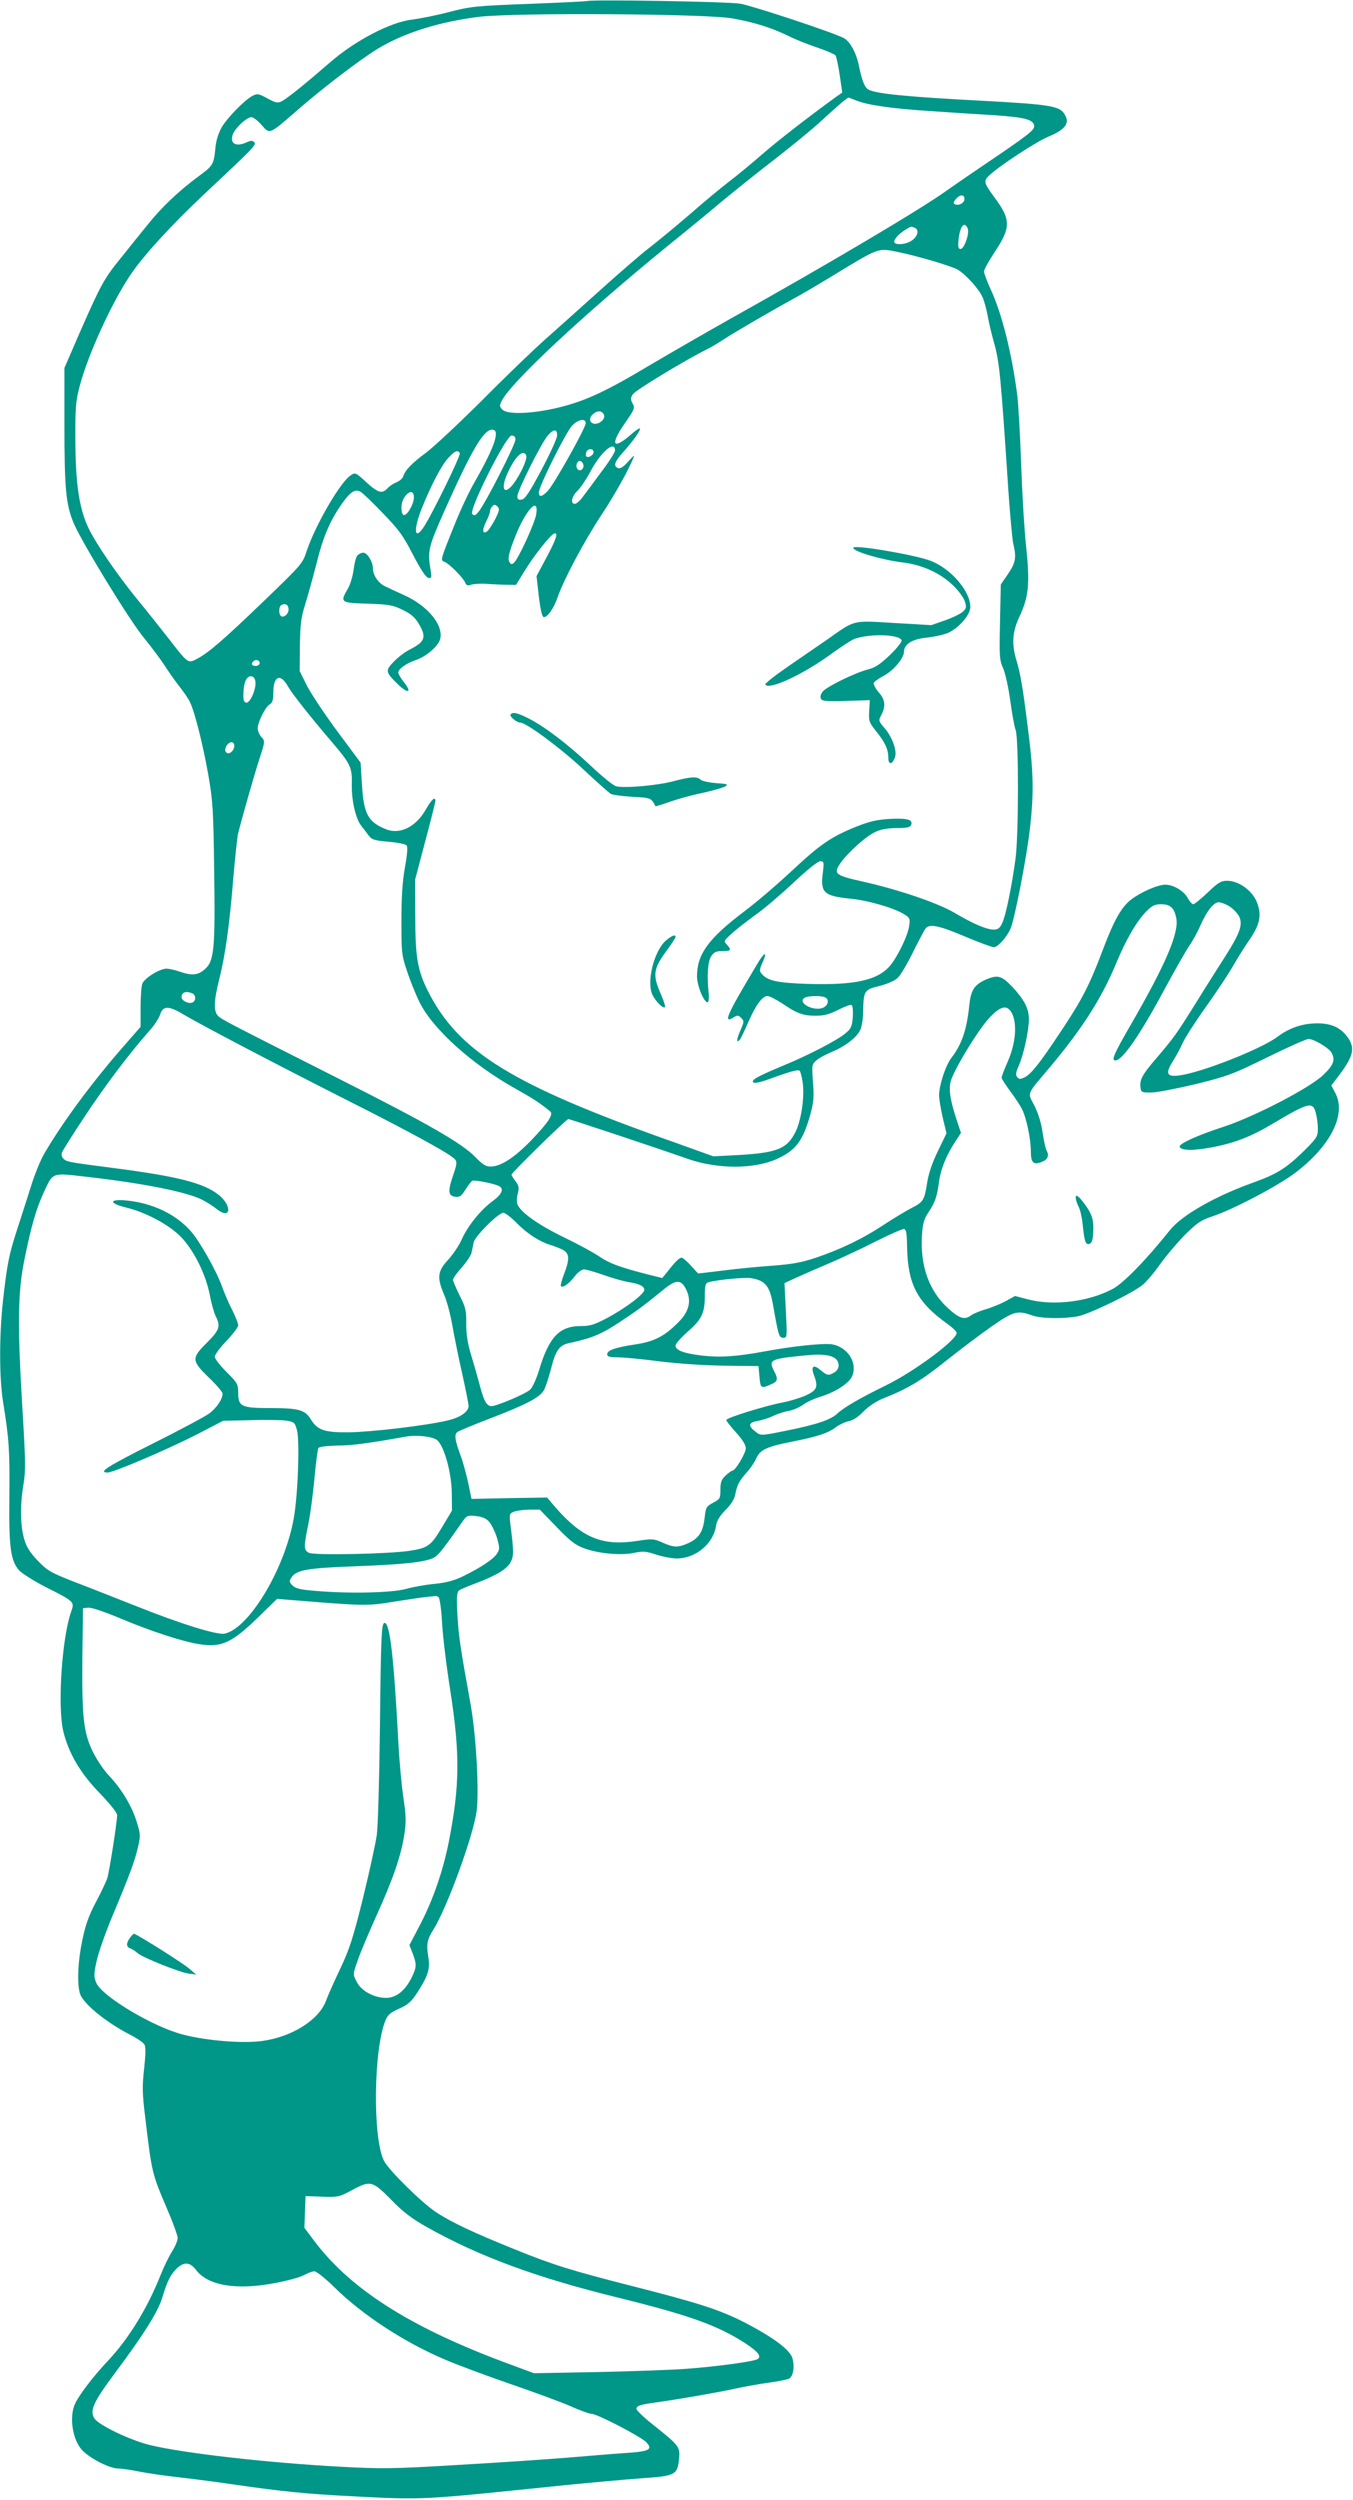 <?xml version="1.0" standalone="no"?>
<!DOCTYPE svg PUBLIC "-//W3C//DTD SVG 20010904//EN"
 "http://www.w3.org/TR/2001/REC-SVG-20010904/DTD/svg10.dtd">
<svg version="1.0" xmlns="http://www.w3.org/2000/svg"
 width="693pt" height="1280pt" viewBox="0 0 693 1280"
 preserveAspectRatio="xMidYMid meet">
<g transform="translate(0,1280) scale(0.1,-0.1)"
fill="#009688" stroke="none">
<path d="M3010 12795 c-8 -2 -145 -9 -303 -15 -269 -10 -296 -13 -405 -41 -64
-17 -149 -34 -189 -39 -111 -12 -293 -107 -422 -219 -122 -106 -219 -185 -249
-200 -19 -10 -30 -8 -72 15 -46 25 -52 26 -77 13 -41 -22 -126 -109 -157 -160
-16 -28 -29 -68 -32 -100 -9 -92 -11 -96 -87 -152 -102 -75 -191 -160 -261
-248 -34 -41 -95 -118 -137 -170 -86 -106 -101 -133 -211 -383 l-78 -180 0
-295 c0 -322 8 -402 45 -494 37 -93 290 -507 363 -594 35 -43 80 -103 100
-133 19 -30 54 -80 77 -110 24 -30 50 -68 58 -85 24 -49 66 -215 94 -373 23
-133 26 -178 30 -488 6 -399 0 -465 -47 -506 -35 -32 -67 -35 -130 -13 -23 8
-54 15 -67 15 -35 0 -113 -48 -124 -77 -5 -13 -9 -69 -9 -123 l0 -98 -83 -95
c-161 -183 -315 -391 -409 -552 -20 -33 -52 -112 -71 -175 -20 -63 -52 -163
-71 -221 -40 -123 -50 -174 -71 -362 -19 -177 -19 -395 1 -517 31 -191 34
-249 32 -480 -3 -259 6 -329 48 -379 14 -16 75 -55 137 -87 149 -75 149 -76
132 -125 -48 -134 -71 -486 -41 -613 27 -112 86 -214 187 -318 53 -55 89 -100
89 -113 -1 -40 -40 -290 -51 -324 -7 -19 -30 -68 -51 -108 -46 -85 -64 -136
-84 -248 -18 -103 -18 -208 0 -244 29 -55 140 -142 253 -200 34 -17 67 -40 73
-50 7 -13 6 -52 -2 -126 -10 -90 -9 -128 6 -248 34 -285 34 -285 112 -468 30
-69 54 -136 54 -149 0 -13 -13 -44 -29 -69 -16 -25 -43 -81 -60 -124 -66 -166
-162 -322 -265 -432 -75 -79 -148 -174 -171 -222 -32 -67 -14 -188 37 -240 41
-43 141 -93 184 -93 18 0 65 -7 104 -15 40 -8 133 -22 208 -30 76 -9 196 -24
267 -35 262 -38 385 -50 620 -62 373 -19 330 -21 1090 57 132 13 308 29 390
35 175 12 185 17 193 100 6 61 1 67 -130 172 -49 38 -88 76 -88 83 0 17 16 22
110 35 120 17 308 50 400 70 47 10 123 24 170 30 46 6 92 16 101 20 22 12 30
59 18 104 -12 44 -99 108 -247 185 -127 64 -228 97 -561 182 -330 84 -419 112
-616 192 -206 83 -322 137 -402 190 -73 48 -240 213 -266 262 -59 116 -54 573
8 721 11 27 26 40 70 59 46 21 62 35 95 86 52 81 64 119 54 177 -11 66 -7 90
26 142 69 110 201 470 221 604 14 97 -2 388 -30 546 -54 297 -62 354 -68 460
-5 92 -3 117 8 126 8 6 48 23 89 38 105 40 157 72 176 108 16 31 16 55 -2 195
-6 50 -5 53 20 63 15 5 51 10 79 10 l52 0 85 -88 c69 -72 96 -93 142 -110 73
-27 189 -38 257 -23 45 9 60 8 111 -9 33 -11 81 -20 107 -20 95 0 185 74 200
164 4 29 18 52 49 84 29 29 46 56 50 80 9 48 20 69 60 114 19 21 40 53 48 71
18 43 54 60 187 86 127 25 182 43 223 75 17 12 46 26 64 29 21 4 50 23 75 50
26 26 65 52 102 67 124 49 195 91 323 194 73 58 178 137 234 176 109 76 131
81 203 55 47 -17 160 -19 236 -5 60 12 280 118 333 162 19 16 59 63 89 106 30
42 87 109 126 149 62 61 82 75 139 94 104 34 335 155 424 222 183 138 266 301
207 411 l-20 38 39 51 c79 105 86 146 35 208 -35 41 -79 59 -146 59 -75 0
-143 -23 -204 -69 -84 -63 -394 -185 -505 -198 -63 -8 -70 11 -30 74 17 27 39
68 50 93 11 25 64 108 119 185 55 77 118 172 140 211 22 39 61 101 87 138 49
73 59 121 35 183 -23 62 -93 113 -154 113 -31 0 -46 -9 -99 -60 -35 -33 -68
-60 -74 -60 -6 0 -18 13 -27 29 -19 38 -74 71 -116 71 -39 0 -123 -37 -174
-75 -51 -39 -88 -105 -145 -255 -69 -184 -108 -259 -216 -421 -111 -167 -151
-217 -185 -235 -23 -11 -29 -11 -39 1 -9 11 -7 24 9 60 24 55 51 178 51 236 0
55 -23 99 -84 165 -58 60 -76 65 -143 35 -53 -25 -70 -52 -78 -126 -13 -128
-38 -201 -92 -272 -30 -39 -63 -141 -63 -191 0 -21 9 -72 19 -116 l19 -79 -44
-91 c-29 -59 -48 -116 -55 -161 -14 -91 -20 -100 -79 -130 -27 -14 -91 -52
-141 -85 -110 -73 -223 -127 -350 -170 -74 -25 -121 -33 -224 -41 -71 -5 -186
-16 -254 -25 l-125 -15 -37 40 c-20 23 -42 41 -48 41 -12 0 -34 -22 -75 -75
l-24 -29 -73 18 c-144 37 -198 57 -249 92 -29 20 -112 65 -185 100 -131 64
-219 127 -235 168 -4 11 -3 36 2 55 8 28 6 39 -11 62 -12 15 -21 31 -21 34 0
10 281 285 291 285 8 0 459 -150 615 -205 151 -52 338 -52 454 1 97 44 133 93
171 229 17 63 19 91 13 165 -6 86 -6 90 17 110 13 12 49 31 80 44 71 29 135
80 148 119 6 16 12 55 12 86 2 108 5 113 82 132 39 10 80 27 94 41 14 12 50
72 79 132 30 60 59 115 65 122 20 25 69 15 201 -41 71 -30 138 -55 148 -55 21
0 66 50 86 95 21 48 83 368 99 510 21 182 19 291 -10 515 -27 217 -38 279 -60
353 -24 80 -19 143 15 216 49 104 56 169 36 361 -10 91 -21 284 -26 430 -5
146 -14 303 -20 350 -28 213 -78 414 -136 539 -19 41 -34 82 -34 91 0 10 25
54 55 100 83 124 83 165 1 276 -58 79 -60 87 -28 117 54 50 239 171 301 197
80 33 108 64 90 103 -25 55 -58 61 -444 82 -365 19 -528 35 -566 56 -20 10
-34 46 -49 119 -13 68 -47 131 -80 146 -64 32 -468 165 -528 175 -62 11 -749
22 -782 14z m740 -89 c114 -20 202 -48 290 -91 36 -18 102 -44 147 -59 45 -15
86 -33 92 -39 5 -7 15 -53 22 -102 l13 -89 -29 -20 c-142 -103 -297 -223 -380
-295 -54 -47 -131 -111 -171 -141 -39 -30 -129 -104 -198 -165 -70 -60 -164
-138 -208 -172 -45 -34 -162 -136 -262 -226 -100 -90 -224 -201 -276 -247 -52
-46 -194 -182 -314 -303 -120 -120 -252 -243 -291 -273 -74 -54 -110 -91 -120
-124 -3 -10 -19 -23 -35 -30 -16 -6 -36 -20 -46 -31 -27 -29 -48 -23 -108 32
-54 50 -57 51 -80 35 -53 -34 -182 -257 -225 -387 -21 -65 -26 -70 -219 -256
-208 -200 -284 -266 -344 -297 -45 -24 -45 -24 -144 104 -41 52 -112 142 -160
200 -110 135 -218 294 -255 375 -44 98 -62 220 -63 440 -1 169 2 200 22 278
43 162 164 427 261 571 67 99 210 255 376 411 257 241 270 254 257 267 -9 9
-18 9 -37 0 -56 -26 -89 -8 -73 39 12 33 71 89 96 89 9 0 33 -18 52 -40 43
-49 36 -52 190 82 129 112 316 254 404 308 135 82 317 139 521 164 180 22
1159 16 1295 -8z m637 -421 c55 -23 187 -42 383 -54 96 -7 242 -16 324 -21
156 -11 200 -22 203 -55 3 -21 -34 -49 -277 -213 -69 -47 -145 -99 -170 -117
-129 -94 -627 -388 -1105 -655 -121 -68 -303 -173 -405 -233 -237 -142 -341
-190 -476 -223 -134 -33 -264 -38 -290 -12 -15 14 -16 22 -6 42 42 92 419 444
856 800 82 66 204 166 270 222 67 55 192 156 280 223 87 68 188 151 225 185
81 75 140 126 147 126 2 0 21 -7 41 -15z m553 -504 c0 -21 -32 -37 -51 -26 -7
5 -4 13 7 26 22 25 44 24 44 0z m18 -157 c5 -31 -21 -99 -38 -99 -11 0 -14 10
-11 40 4 53 18 88 34 83 6 -3 13 -13 15 -24z m-274 10 c24 -9 19 -40 -10 -63
-30 -24 -94 -29 -94 -8 0 15 33 48 65 65 24 14 20 13 39 6z m-82 -125 c102
-21 273 -72 304 -90 44 -27 110 -101 128 -144 8 -19 20 -64 26 -98 6 -34 20
-91 30 -127 29 -100 36 -172 75 -765 9 -126 20 -248 25 -270 17 -70 12 -97
-27 -154 l-37 -54 -4 -192 c-4 -178 -3 -195 17 -239 11 -27 27 -100 36 -167 9
-66 21 -132 27 -147 16 -40 16 -544 -1 -662 -19 -141 -50 -291 -68 -327 -12
-26 -22 -33 -43 -33 -36 0 -105 29 -201 86 -87 51 -288 119 -466 159 -147 33
-156 40 -118 96 39 55 130 137 180 160 26 12 63 19 108 19 53 0 69 4 74 16 10
27 -18 35 -107 31 -67 -4 -104 -12 -172 -39 -130 -52 -187 -91 -331 -226 -73
-68 -182 -162 -244 -208 -185 -140 -243 -220 -243 -334 0 -47 36 -135 55 -132
5 1 7 21 5 45 -10 87 -5 164 13 191 14 21 25 26 57 26 45 0 48 5 23 33 -17 18
-16 20 23 55 22 21 78 64 123 97 46 32 134 108 197 167 68 64 123 108 135 108
19 0 20 -4 14 -55 -14 -105 3 -122 135 -136 96 -9 225 -47 279 -79 31 -19 33
-24 28 -59 -6 -51 -61 -163 -100 -208 -64 -73 -180 -98 -419 -91 -157 5 -207
16 -237 52 -12 14 -11 22 4 56 28 62 11 58 -27 -7 -159 -266 -177 -308 -118
-271 16 10 23 10 36 -4 16 -16 16 -20 -4 -65 -20 -46 -21 -67 -3 -47 5 5 23
43 41 84 39 91 74 140 101 140 10 0 45 -18 77 -39 75 -51 105 -62 171 -62 41
0 69 7 114 30 33 17 64 28 69 25 6 -4 8 -31 6 -62 -4 -49 -9 -60 -39 -84 -41
-35 -192 -113 -314 -163 -132 -55 -169 -75 -157 -87 6 -6 34 -1 83 17 107 39
147 50 155 42 4 -4 11 -30 15 -58 11 -71 -6 -193 -36 -254 -43 -88 -96 -109
-305 -120 l-116 -6 -209 75 c-821 290 -1097 460 -1254 773 -53 106 -64 175
-64 383 l-1 185 52 197 c29 108 52 201 52 207 0 25 -20 7 -49 -44 -51 -90
-134 -131 -207 -100 -89 37 -111 78 -120 226 l-7 114 -119 160 c-65 88 -135
193 -156 234 l-37 75 1 130 c2 110 6 144 27 211 14 44 39 136 57 205 34 139
69 222 131 310 44 63 67 77 96 62 10 -6 61 -54 113 -109 81 -83 105 -115 155
-213 40 -77 66 -116 79 -119 17 -3 18 1 11 45 -16 92 -11 113 74 304 138 308
198 410 242 410 43 0 13 -88 -91 -270 -27 -47 -74 -146 -103 -220 -72 -179
-72 -179 -50 -187 24 -9 97 -83 106 -107 6 -14 13 -16 30 -10 12 4 42 6 67 5
25 -2 72 -4 104 -5 l59 -1 43 70 c48 79 133 186 152 193 23 7 12 -27 -39 -123
l-51 -95 12 -105 c9 -72 17 -105 26 -105 20 0 52 48 71 104 31 89 136 287 226
423 71 108 143 238 165 298 2 6 -12 -8 -31 -29 -23 -26 -40 -37 -51 -33 -26
10 -19 32 27 83 54 61 91 114 84 120 -2 3 -26 -13 -51 -36 -89 -76 -101 -45
-24 65 48 69 51 76 38 99 -11 21 -11 29 2 48 14 20 260 170 378 229 25 12 64
36 88 52 48 32 253 151 352 205 36 19 126 72 200 117 248 151 235 146 342 124z
m-1508 -834 c7 -19 -20 -45 -45 -45 -30 0 -36 30 -10 51 23 19 46 16 55 -6z
m-94 -42 c0 -24 -161 -311 -193 -345 -30 -33 -47 -36 -47 -9 0 30 138 307 170
341 31 33 70 40 70 13z m-147 -66 c-1 -14 -37 -93 -80 -174 -61 -114 -84 -149
-101 -151 -17 -3 -22 2 -22 17 0 28 121 269 155 310 31 36 51 36 48 -2z m-213
-18 c0 -25 -153 -325 -187 -367 -17 -22 -24 -25 -34 -14 -20 18 173 402 201
402 14 0 20 -7 20 -21z m510 -56 c0 -9 -32 -60 -72 -112 -39 -53 -82 -111 -95
-128 -13 -18 -31 -33 -39 -33 -24 0 -16 40 15 68 15 15 43 56 62 92 55 105
129 169 129 113z m-110 -8 c0 -16 -27 -32 -37 -22 -3 4 -3 13 0 22 8 20 37 20
37 0z m-685 -5 c7 -11 -149 -328 -187 -382 -46 -67 -51 -11 -8 98 48 120 101
221 136 259 33 36 48 43 59 25z m339 -9 c9 -14 -14 -71 -50 -128 -55 -86 -87
-59 -44 35 38 83 77 122 94 93z m293 -47 c8 -21 -13 -42 -28 -27 -13 13 -5 43
11 43 6 0 13 -7 17 -16z m-867 -171 c0 -35 -36 -96 -53 -90 -7 2 -11 20 -11
41 2 61 64 108 64 49z m417 -110 c-14 -27 -32 -55 -40 -62 -26 -21 -29 5 -7
48 11 22 20 46 20 54 0 7 5 18 12 25 10 10 15 9 26 -2 12 -11 10 -21 -11 -63z
m210 26 c-6 -44 -92 -232 -115 -251 -10 -9 -16 -8 -22 3 -11 17 -5 45 28 129
54 138 122 212 109 119z m-1269 -486 c3 -22 -22 -48 -38 -38 -14 9 -13 52 3
58 20 8 32 2 35 -20z m-148 -278 c0 -8 -9 -15 -20 -15 -20 0 -26 11 -13 23 12
13 33 7 33 -8z m-22 -94 c6 -37 -27 -113 -47 -109 -12 3 -16 14 -14 50 0 25 6
55 13 67 15 28 44 23 48 -8z m167 -26 c24 -41 114 -155 228 -288 92 -108 101
-127 99 -212 -2 -81 19 -176 48 -213 12 -15 29 -38 39 -51 15 -20 29 -25 100
-31 45 -4 87 -12 93 -18 7 -7 5 -41 -8 -114 -13 -72 -18 -155 -18 -273 0 -160
1 -175 28 -255 15 -47 44 -119 64 -160 67 -138 269 -320 493 -445 91 -51 125
-73 177 -116 18 -15 -9 -56 -98 -149 -84 -86 -153 -132 -204 -133 -28 -1 -42
8 -83 50 -69 70 -243 170 -683 392 -584 295 -611 309 -631 327 -26 23 -25 77
5 194 30 121 52 276 71 515 9 105 20 206 24 225 21 84 83 302 110 385 29 89
29 90 10 111 -10 11 -19 31 -19 44 0 32 38 109 61 123 15 9 19 24 19 62 0 84
37 99 75 30z m-275 -304 c0 -25 -27 -48 -41 -34 -8 8 -7 17 0 32 14 26 41 28
41 2z m5097 -822 c18 -11 40 -34 49 -50 21 -42 7 -84 -69 -204 -35 -55 -101
-158 -145 -230 -108 -173 -118 -186 -206 -290 -77 -89 -90 -114 -84 -156 3
-22 7 -24 58 -23 30 1 133 21 229 44 161 40 189 51 364 137 103 51 198 93 209
93 28 0 105 -46 118 -70 20 -38 11 -63 -42 -114 -68 -66 -348 -211 -503 -263
-145 -47 -238 -90 -233 -105 7 -20 69 -21 164 -3 114 21 200 54 309 119 187
111 208 117 224 59 6 -21 11 -58 11 -82 0 -40 -5 -48 -67 -110 -93 -92 -141
-122 -263 -166 -196 -70 -366 -167 -427 -243 -124 -155 -238 -272 -294 -302
-124 -66 -304 -88 -435 -53 l-65 17 -47 -26 c-26 -14 -72 -33 -103 -42 -31 -9
-64 -23 -75 -31 -33 -25 -60 -17 -118 36 -97 88 -143 216 -134 371 4 62 10 85
32 118 36 54 45 80 56 162 10 67 38 135 87 209 l25 38 -21 63 c-34 104 -42
154 -32 199 12 54 144 272 202 331 59 62 93 65 116 11 23 -57 13 -152 -26
-240 -17 -39 -31 -76 -31 -81 0 -6 20 -36 44 -69 24 -32 51 -73 60 -91 23 -44
46 -154 46 -218 0 -58 13 -70 55 -54 31 12 40 32 26 58 -6 11 -15 53 -21 94
-6 45 -22 96 -41 135 -37 72 -45 52 79 199 166 198 264 352 337 527 52 126
107 220 156 270 30 30 44 37 76 37 47 0 68 -19 78 -72 14 -75 -53 -233 -232
-543 -89 -154 -102 -185 -80 -185 36 0 127 132 253 367 52 96 108 195 125 219
17 25 42 70 56 102 33 76 69 122 95 122 11 0 36 -9 55 -21z m-5313 -445 c21
-8 21 -40 0 -48 -19 -7 -54 10 -54 28 0 25 21 33 54 20z m3240 -20 c26 -10 19
-43 -10 -55 -50 -18 -132 27 -93 52 16 10 80 12 103 3z m-3285 -88 c85 -51
478 -257 826 -433 332 -167 544 -283 565 -309 12 -13 10 -26 -9 -82 -28 -81
-26 -106 11 -110 22 -3 32 4 52 37 14 21 29 42 35 45 10 6 121 -16 140 -29 23
-13 9 -43 -33 -73 -62 -45 -128 -126 -160 -196 -14 -33 -47 -81 -71 -107 -54
-58 -58 -90 -20 -179 14 -32 32 -101 41 -152 9 -51 31 -162 50 -246 19 -84 34
-161 34 -171 0 -30 -43 -60 -110 -75 -111 -26 -390 -59 -505 -60 -126 -1 -159
11 -194 68 -29 47 -63 56 -205 56 -150 0 -166 8 -166 78 0 45 -4 51 -60 107
-33 33 -60 68 -60 78 0 10 27 47 60 81 33 35 60 70 60 80 0 9 -14 45 -31 79
-18 34 -40 87 -51 117 -26 76 -114 233 -160 285 -72 82 -180 137 -305 155
-110 15 -129 -8 -27 -33 97 -24 204 -80 268 -138 71 -65 139 -197 161 -312 8
-43 22 -91 30 -107 26 -51 19 -71 -45 -135 -80 -79 -80 -92 10 -179 39 -37 70
-74 70 -82 0 -28 -29 -71 -66 -100 -21 -16 -150 -85 -288 -154 -237 -119 -286
-150 -235 -150 31 0 309 119 463 198 l129 67 138 3 c77 3 159 1 184 -2 42 -7
45 -9 56 -49 15 -54 5 -330 -16 -449 -45 -259 -228 -565 -354 -593 -38 -8
-223 49 -451 140 -102 40 -245 97 -319 125 -123 48 -139 58 -188 109 -39 41
-58 70 -69 110 -20 68 -22 172 -4 279 12 72 11 120 -5 385 -26 430 -24 598 9
762 35 174 61 265 100 349 48 104 40 101 213 81 294 -33 519 -78 598 -118 22
-11 57 -33 78 -50 69 -53 77 17 9 73 -75 62 -212 97 -547 140 -224 29 -235 31
-250 47 -8 7 -12 21 -8 31 3 9 56 94 118 187 105 159 231 325 331 438 24 26
48 63 54 82 15 46 44 46 119 1z m1711 -1072 c52 -52 114 -92 170 -109 14 -4
40 -14 58 -22 39 -19 42 -46 11 -127 -12 -31 -19 -59 -16 -62 10 -10 43 14 71
51 15 20 36 35 47 35 11 0 57 -13 102 -29 45 -16 102 -32 127 -36 56 -9 80
-21 80 -40 0 -21 -97 -94 -189 -143 -66 -35 -88 -42 -135 -42 -112 0 -164 -56
-216 -229 -12 -40 -32 -84 -44 -96 -21 -21 -171 -85 -199 -85 -23 0 -38 25
-57 97 -10 37 -30 109 -45 158 -20 65 -27 111 -27 167 1 68 -3 84 -34 145 -18
37 -34 73 -34 80 0 7 20 35 45 63 25 28 47 62 50 75 3 14 8 37 11 53 6 32 127
152 152 152 10 0 42 -25 72 -56z m1996 -121 c4 -189 52 -282 207 -392 26 -19
47 -39 47 -46 0 -37 -221 -201 -367 -271 -128 -63 -208 -109 -243 -141 -34
-33 -106 -57 -259 -88 -133 -27 -134 -27 -160 -7 -41 31 -38 48 9 56 23 4 58
15 78 25 21 10 56 22 79 26 22 3 56 18 75 31 18 14 56 31 83 40 80 23 155 71
170 108 28 67 -22 147 -101 162 -42 8 -205 -9 -349 -36 -140 -26 -227 -32
-321 -21 -92 11 -134 27 -134 51 0 9 28 41 61 70 73 63 89 97 89 184 0 53 3
66 18 70 44 13 189 27 221 21 73 -13 94 -40 112 -145 26 -150 30 -160 51 -160
20 0 20 3 13 140 l-7 140 63 29 c35 16 109 48 163 71 54 23 160 72 235 110 75
38 143 68 151 67 12 -2 15 -21 16 -94z m-1133 -213 c30 -57 18 -113 -34 -166
-74 -76 -126 -103 -225 -118 -105 -16 -144 -30 -144 -51 0 -11 12 -15 53 -15
29 0 126 -9 217 -21 99 -12 233 -21 335 -22 l170 -2 5 -55 c5 -59 8 -61 58
-39 36 15 39 27 16 70 -28 56 -18 61 153 78 102 11 157 2 173 -29 12 -23 4
-47 -21 -60 -26 -15 -34 -13 -68 16 -36 30 -49 17 -31 -30 22 -58 14 -75 -42
-101 -29 -13 -82 -29 -118 -36 -90 -17 -290 -79 -290 -90 0 -5 23 -34 50 -64
33 -36 50 -64 50 -81 0 -24 -53 -114 -68 -114 -4 0 -20 -11 -35 -25 -22 -21
-27 -34 -27 -73 0 -44 -2 -48 -38 -67 -35 -19 -37 -24 -43 -77 -8 -71 -29
-104 -82 -129 -54 -24 -74 -24 -133 2 -45 20 -53 21 -129 9 -180 -28 -284 15
-422 174 l-41 48 -193 -3 -194 -4 -17 82 c-10 46 -27 109 -39 140 -29 79 -33
107 -17 120 7 6 81 36 163 68 193 74 262 110 282 149 9 17 24 65 35 106 23 94
43 123 94 133 116 25 164 45 259 108 98 65 118 80 225 167 63 51 88 51 113 2z
m-1273 -775 c36 -32 73 -168 74 -270 l1 -90 -51 -85 c-56 -95 -73 -107 -167
-121 -107 -16 -490 -24 -515 -10 -27 14 -27 30 -2 150 10 52 24 157 31 235 7
78 16 146 20 152 5 6 46 11 97 12 73 0 161 12 352 46 55 10 139 0 160 -19z
m267 -419 c12 -15 30 -52 39 -82 14 -51 14 -57 -1 -80 -18 -28 -83 -71 -173
-115 -45 -22 -86 -33 -145 -39 -45 -4 -112 -16 -147 -26 -73 -20 -292 -25
-464 -10 -77 6 -102 12 -118 28 -17 17 -18 22 -5 41 25 38 80 48 327 57 266
10 374 23 410 49 21 15 48 50 146 190 15 20 23 23 63 18 33 -4 52 -12 68 -31z
m-261 -384 c6 -4 14 -58 18 -126 3 -66 22 -224 42 -350 51 -329 49 -488 -7
-776 -30 -150 -80 -295 -145 -421 l-57 -109 17 -43 c21 -56 20 -71 -6 -124
-34 -67 -79 -103 -131 -103 -62 0 -128 36 -151 84 -19 38 -19 38 7 110 13 39
57 142 96 229 84 185 125 304 142 414 10 67 9 96 -5 189 -9 60 -21 190 -26
289 -23 430 -43 605 -70 605 -16 0 -19 -61 -24 -535 -3 -258 -10 -506 -16
-550 -6 -44 -38 -190 -71 -325 -51 -206 -70 -263 -116 -360 -30 -63 -64 -139
-74 -167 -38 -98 -176 -184 -328 -204 -99 -13 -277 1 -400 32 -153 38 -418
196 -448 266 -13 32 -13 44 2 112 9 42 44 141 77 221 94 224 118 290 134 359
14 60 14 68 -5 130 -25 82 -77 169 -142 238 -29 30 -65 85 -86 128 -46 98 -54
177 -51 491 l3 239 26 3 c16 2 81 -20 156 -51 158 -67 328 -123 414 -136 115
-18 167 6 311 147 l87 85 138 -11 c308 -25 331 -25 463 -3 69 11 143 22 165
24 22 2 42 4 45 5 3 1 10 -2 16 -6z m-243 -3085 c62 -64 106 -97 182 -140 269
-151 561 -259 985 -363 360 -89 506 -141 648 -233 65 -43 84 -67 62 -81 -20
-12 -210 -38 -360 -49 -74 -6 -281 -13 -460 -17 l-325 -6 -162 60 c-484 182
-786 377 -970 626 l-44 59 3 81 3 81 85 -3 c81 -3 88 -1 150 32 97 53 107 50
203 -47z m-998 -361 c61 -80 208 -104 405 -66 63 12 130 30 148 41 18 10 42
19 52 19 11 0 57 -37 103 -82 142 -141 360 -283 566 -370 63 -27 213 -83 335
-125 122 -42 261 -93 309 -114 48 -22 97 -39 107 -39 29 0 253 -117 280 -145
36 -38 16 -48 -112 -56 -62 -4 -192 -15 -288 -23 -96 -8 -346 -25 -555 -37
-346 -21 -400 -21 -607 -10 -375 20 -814 70 -983 112 -100 25 -259 101 -281
135 -26 39 -7 83 102 229 152 204 224 318 246 393 25 83 43 118 75 148 37 34
67 31 98 -10z"/>
<path d="M4370 9995 c0 -19 147 -62 254 -75 98 -12 188 -52 255 -115 28 -26
55 -63 62 -82 10 -31 9 -38 -8 -54 -11 -11 -52 -31 -91 -45 l-72 -25 -189 11
c-218 13 -198 18 -343 -84 -48 -33 -141 -97 -205 -141 -65 -45 -116 -85 -113
-90 15 -30 180 45 320 144 52 38 109 76 127 85 64 32 240 31 251 -3 2 -7 -24
-41 -59 -74 -50 -48 -75 -65 -114 -75 -65 -17 -205 -85 -229 -111 -11 -12 -16
-27 -12 -37 5 -14 22 -16 129 -13 l122 4 -3 -55 c-3 -52 -1 -59 37 -106 46
-58 61 -92 61 -135 0 -37 21 -35 34 4 12 33 -15 106 -56 152 -28 33 -29 35
-14 64 24 45 20 79 -14 117 -16 19 -27 40 -25 47 3 7 26 23 52 37 49 26 103
90 103 122 0 39 42 66 116 73 38 4 87 15 109 24 56 25 115 92 115 133 0 82
-101 198 -205 237 -83 31 -395 84 -395 66z"/>
<path d="M1830 9955 c-7 -8 -15 -41 -19 -73 -4 -32 -17 -75 -29 -96 -42 -71
-38 -73 101 -77 110 -4 128 -7 180 -32 43 -21 63 -39 82 -71 41 -70 33 -92
-50 -134 -22 -11 -57 -38 -78 -60 -45 -46 -43 -53 21 -116 51 -49 74 -44 33 8
-17 21 -31 45 -31 52 0 18 41 48 89 64 55 18 118 73 126 110 16 71 -66 169
-184 222 -36 16 -81 37 -99 46 -35 17 -62 57 -62 92 0 33 -29 80 -49 80 -10 0
-24 -7 -31 -15z"/>
<path d="M2615 9141 c-6 -10 32 -41 50 -41 30 0 207 -131 319 -236 70 -66 135
-123 144 -129 9 -5 59 -12 111 -15 95 -5 97 -6 118 -48 1 -2 32 8 70 21 38 14
113 35 167 46 54 12 108 27 120 34 18 11 13 13 -46 17 -37 3 -73 11 -80 18
-17 17 -51 15 -138 -8 -81 -22 -251 -37 -294 -26 -14 3 -72 50 -127 102 -118
111 -238 203 -321 245 -60 30 -83 35 -93 20z"/>
<path d="M3412 7985 c-62 -52 -103 -216 -69 -281 17 -34 54 -70 63 -61 3 3 -6
32 -20 64 -44 99 -40 131 24 219 28 38 50 72 50 76 0 15 -18 8 -48 -17z"/>
<path d="M5510 6666 c0 -9 7 -30 15 -46 8 -15 17 -55 20 -87 9 -85 14 -103 29
-103 19 0 26 23 26 84 0 40 -7 62 -28 97 -16 24 -36 50 -45 58 -15 12 -17 11
-17 -3z"/>
<path d="M666 2878 c-21 -29 -20 -47 2 -55 9 -3 26 -14 37 -24 26 -23 216 -99
263 -105 l37 -5 -35 30 c-26 24 -244 162 -282 179 -3 2 -13 -7 -22 -20z"/>
</g>
</svg>
